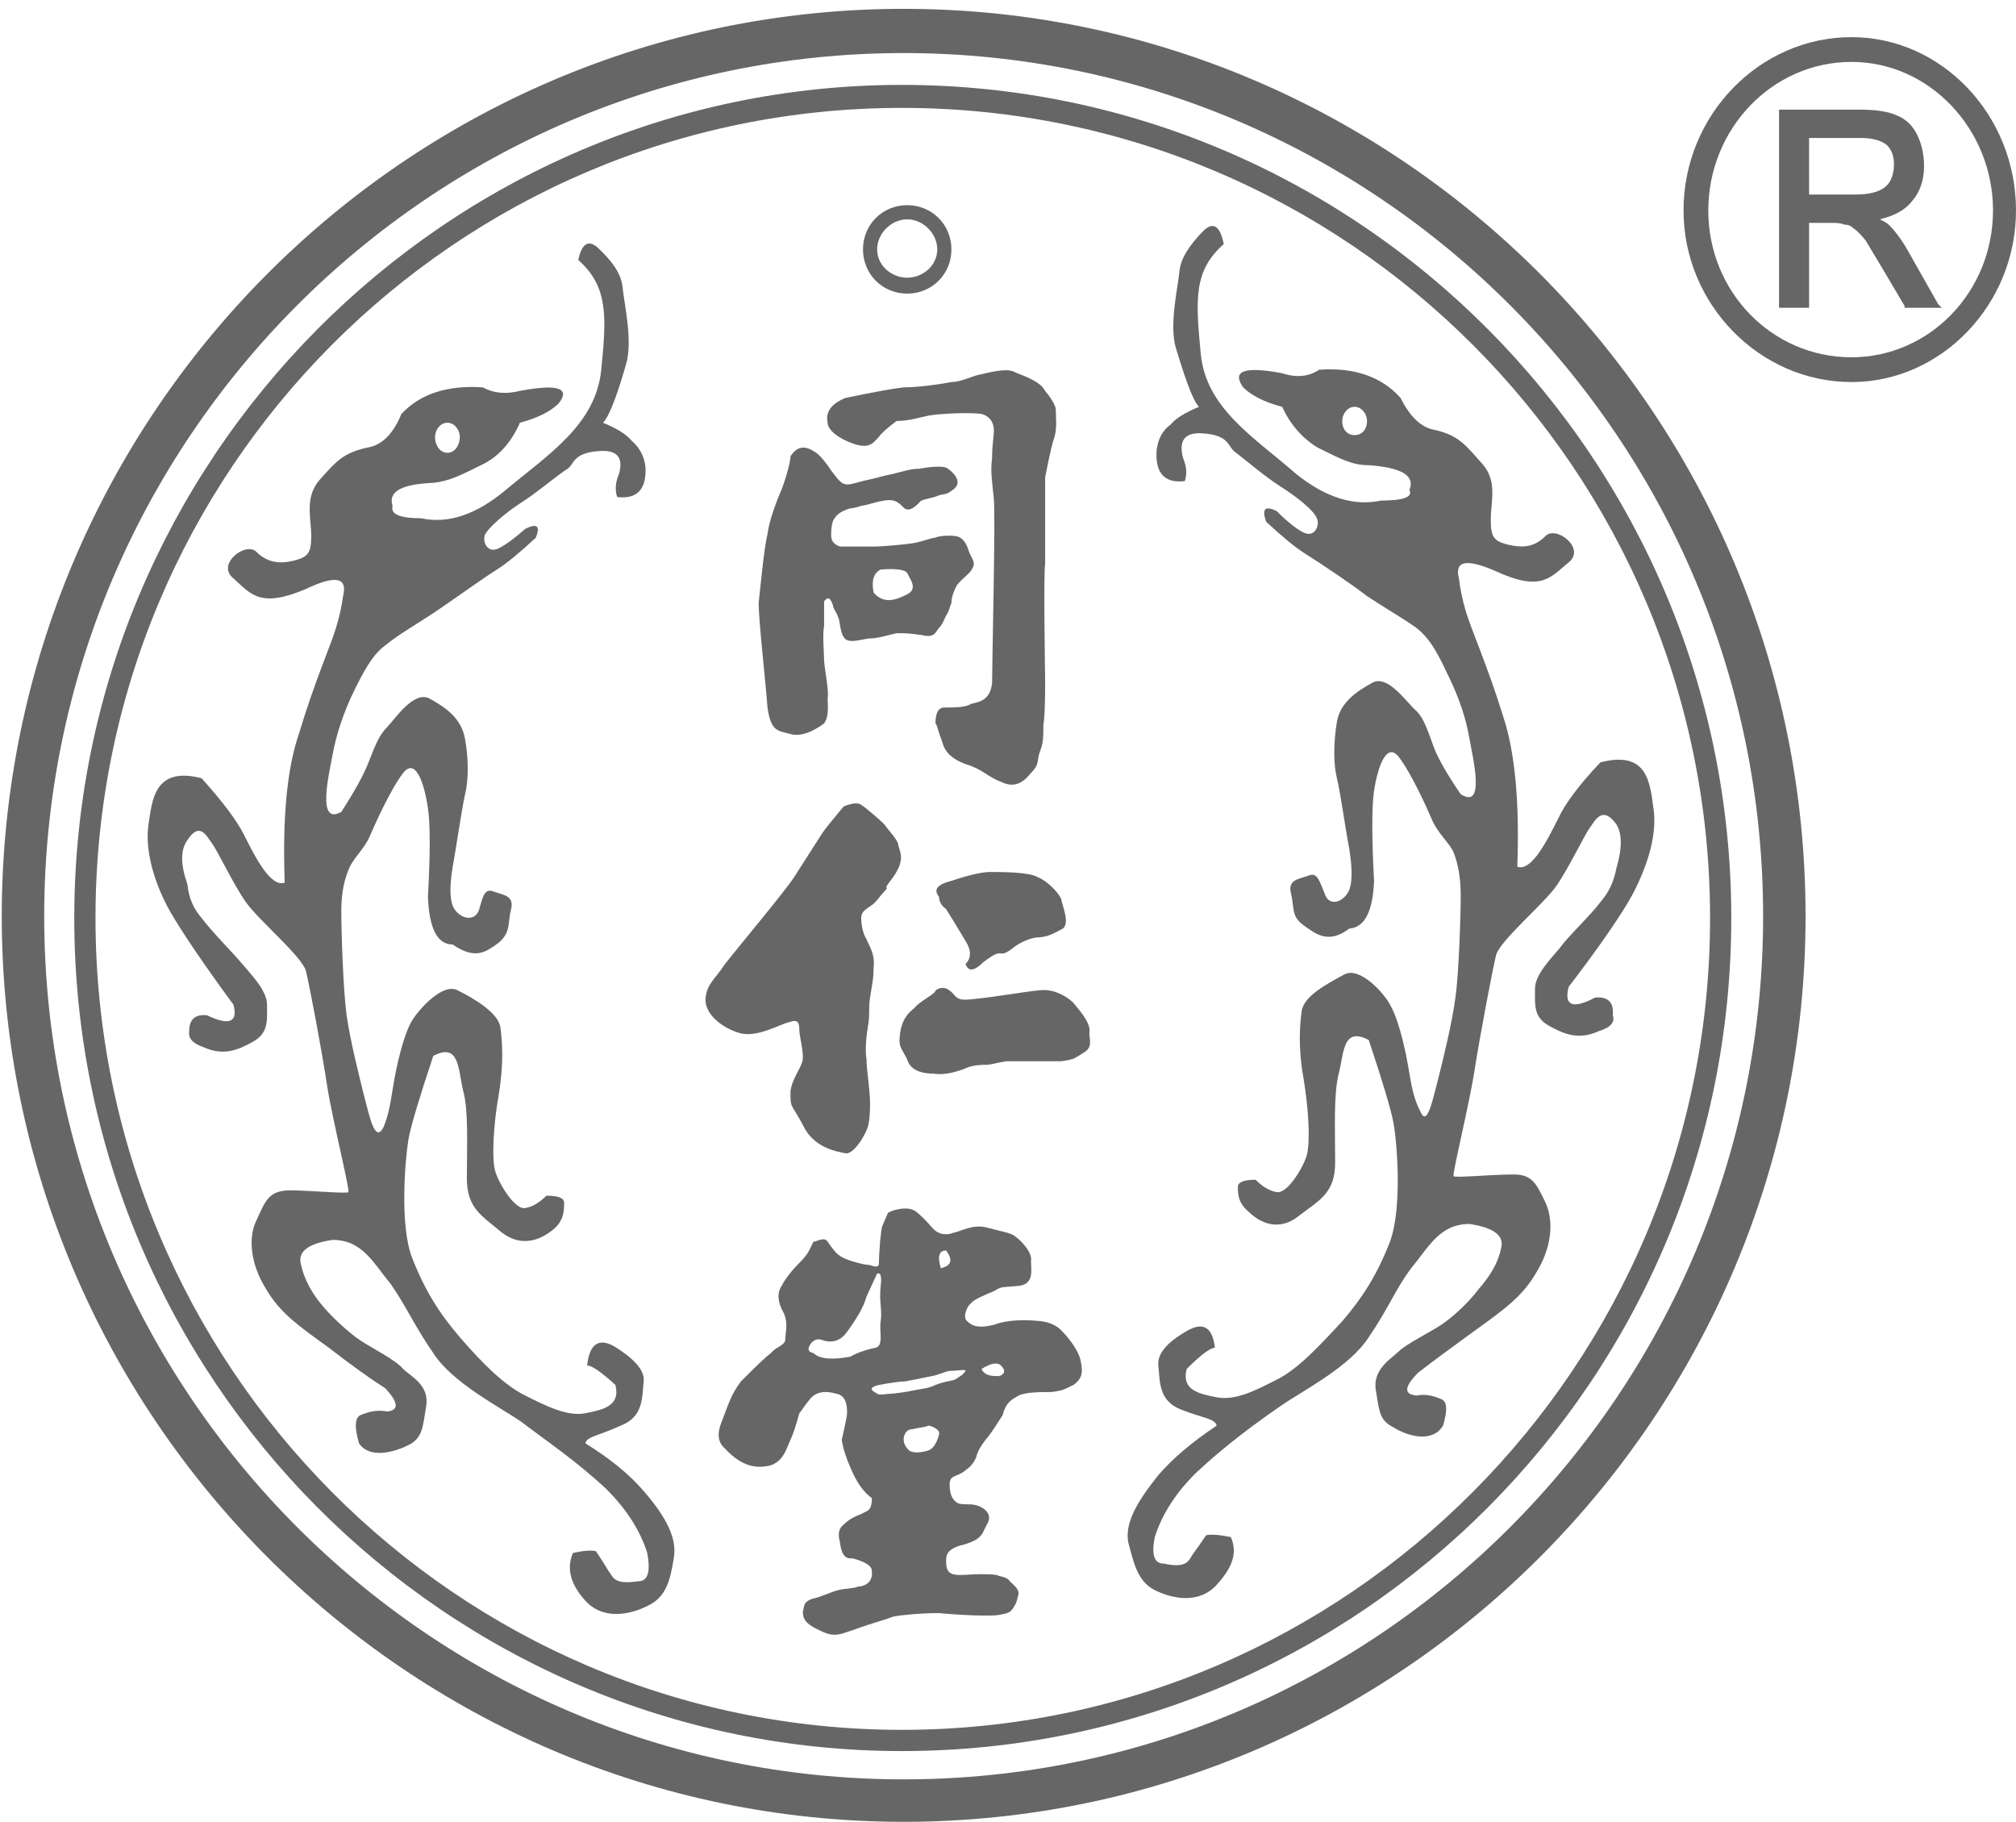 <svg version="1.2" xmlns="http://www.w3.org/2000/svg" viewBox="0 0 114 103" width="114" height="103">
	<title>新建项目</title>
	<style>
		.s0 { fill: #666666 } 
	</style>
	<g id="&lt;Group&gt;">
		<path id="&lt;Compound Path&gt;" fill-rule="evenodd" class="s0" d="m36.4 84.3c1.3 1.5 1.9 2.7 1.7 3.8-0.2 1.2-0.4 2.2-1.5 2.7-1 0.5-2.5 0.8-3.5-0.3-1-1.1-1-2-0.7-2.7q0.9-0.2 1.3-0.1 0.4 0.6 0.7 1.1c0.3 0.4 0.3 0.8 1.7 0.6q0.8 0 0.5-1.6-0.6-1.9-2.3-3.6c-1.7-1.6-3.5-2.8-4.8-3.8-1.3-0.9-3.9-2.2-5-3.9-1.1-1.6-1.5-2.6-2.4-3.9-1-1.2-1.6-2.5-3.3-2.5q-2 0.3-1.8 1.3c0.2 1 0.7 1.8 1.3 2.5 0.6 0.7 1.5 1.5 2.1 1.9 0.6 0.4 2 1.1 2.4 1.6 0.4 0.4 1.5 0.9 1.3 2.1-0.2 1.2-0.2 1.8-1 2.2-0.8 0.4-2.2 0.8-2.8-0.1q-0.4-1.4 0.1-1.6c0.5-0.2 0.9-0.3 1.5-0.2q1-0.1-0.1-1.3-1.4-0.9-3.2-2.3c-1.8-1.3-2.8-2-3.6-3.4-0.8-1.3-1-2.8-0.5-3.8 0.5-1.1 0.7-1.7 1.9-1.7 1.1 0 3.2 0.2 3.3 0.1 0.1-0.1-0.9-4.1-1.2-6-0.3-2-1-5.7-1.2-6.5-0.2-0.8-2.7-2.9-3.4-3.9-0.7-1-1.6-2.9-1.9-3.3-0.3-0.4-0.7-1.3-1.4-0.2q-0.6 0.8 0 2.5 0.1 1.1 0.8 1.9c0.6 0.8 1.8 2 2.3 2.6 0.5 0.6 1.4 1.5 1.4 2.3 0 0.9 0.1 1.6-0.8 2.1-0.9 0.5-1.7 0.8-2.8 0.3q-0.9-0.3-0.8-0.9 0-1 1-0.9 1.9 0.9 1.5-0.6-2.5-3.4-3.6-5.3c-1-1.8-1.4-3.6-1.2-4.9 0.2-1.3 0.3-3.3 3-2.6q1.8 2 2.4 3.2c0.6 1.2 1.5 3 2.3 2.7q-0.2-5.5 0.8-8.4c0.9-3 1.8-5 2.1-6q0.3-1 0.4-1.8 0.4-1.6-2.1-0.4c-2.6 1.1-3.1 0.3-4.1-0.6-1-0.8 0.7-2.1 1.3-1.5 0.6 0.6 1.3 0.7 2.1 0.5 0.8-0.2 1-0.4 1-1.4 0-1-0.4-2.2 0.5-3.2 0.9-1 1.3-1.5 2.7-1.8q1.2-0.2 1.9-1.9 1.6-1.7 4.6-1.5 0.9 0.5 2.1 0.2 3.2-0.6 2.2 0.7-0.7 0.7-2.2 1.1-0.7 1.6-2 2.3c-1.4 0.7-2 1-2.9 1.1q-2.7 0.1-2.3 1.3-0.2 0.7 1.6 0.7 2.3 0.5 4.8-1.6c2.4-2 5.1-3.7 5.4-6.8 0.3-3 0.4-4.7-1.3-6.2q0.3-1.4 1.1-0.7 1.3 1.2 1.4 2.2c0.1 1 0.6 3.1 0.2 4.4-0.4 1.4-0.9 2.9-1.3 3.3q1.2 0.5 1.6 1 0.7 0.6 0.8 1.5 0.1 1.9-1.6 1.7-0.2-0.6 0.1-1.3 0.4-1.4-1.1-1.3c-1.5 0.1-1.4 0.7-1.8 1-0.5 0.3-1.8 1.4-2.6 1.9-0.8 0.5-2 1.5-2.1 1.9-0.1 0.4 0.2 1 0.8 0.7q0.6-0.3 1.5-1.1 1-0.5 0.6 0.5-1.4 1.3-2.2 1.8c-0.8 0.5-2.6 1.8-3.5 2.4-0.9 0.6-2.1 1.3-2.7 1.8-0.7 0.5-1.1 1.1-1.8 2.5-0.7 1.4-1.1 2.7-1.3 3.8-0.2 1.1-0.9 4 0.5 3.2q1.1-1.7 1.5-2.7c0.4-1 0.6-1.6 1.1-2.1 0.4-0.4 1.5-2.1 2.4-1.6 0.9 0.5 1.8 1.1 2 2.3 0.2 1.1 0.2 2.3 0 3.1-0.2 0.9-0.5 3-0.7 4.1q-0.3 1.8 0.1 2.4c0.4 0.6 1.2 0.7 1.4 0 0.2-0.7 0.3-1.2 0.8-1 0.5 0.2 1.2 0.2 1 1-0.2 0.8 0 1.3-0.7 1.9-0.7 0.5-1.3 1-2.6 0.1q-1.3 0-1.4-2.7 0.2-3.7 0-5c-0.2-1.4-0.7-2.9-1.4-2-0.7 0.9-1.6 2.9-1.9 3.6-0.3 0.7-1 1.3-1.2 1.9-0.2 0.5-0.4 1.2-0.4 2.3 0 1.1 0.1 4.4 0.3 5.9 0.2 1.4 0.7 3.4 1 4.6 0.3 1.1 0.6 2.7 1.1 1.7 0.4-1 0.4-1.7 0.7-3.2 0.3-1.4 0.6-2.3 0.9-2.8 0.3-0.5 1.7-2.2 2.6-1.7 1 0.5 2.3 1.3 2.4 2.1 0.1 0.8 0.2 2-0.1 3.8-0.3 1.7-0.4 3.6-0.2 4.3 0.2 0.7 1.1 2.2 1.7 2.1q0.6-0.1 1.2-0.7 1 0 1 0.4c0 0.4 0 1-0.6 1.5-0.6 0.5-1.7 1.1-2.9 0.2-1.2-1-2-1.4-2-3.1 0-1.8 0.1-3.8-0.2-4.9-0.3-1.2-0.2-2.8-1.7-2q-1.2 3.6-1.4 4.7c-0.2 1.2-0.5 4.9 0.2 6.7 0.7 1.8 1.5 3.1 2.7 4.5 1.3 1.5 2.5 2.7 3.7 3.3 1.2 0.6 2.4 1.2 3.4 1 1-0.2 2-0.4 1.7-1.6q-1.2-1.1-1.6-1.1 0.2-1.8 1.5-1.1 1.8 1.1 1.7 2c-0.1 0.9 0 2-1.3 2.5-1.3 0.6-1.9 0.6-2 1q2.1 1.3 3.3 2.7zm-11.8-59.6c0 0.5 0.3 0.9 0.7 0.9 0.4 0 0.7-0.4 0.7-0.9 0-0.4-0.3-0.8-0.7-0.8-0.4 0-0.7 0.4-0.7 0.8z"/>
		<path id="&lt;Compound Path&gt;" fill-rule="evenodd" class="s0" d="m88.7 55.8q-0.4 1.6 1.5 0.6 1.1-0.1 1 1 0.2 0.6-0.8 0.9c-1.1 0.5-1.9 0.2-2.8-0.3-0.9-0.5-0.8-1.2-0.8-2.1 0-0.8 0.9-1.7 1.4-2.3 0.5-0.7 1.7-1.8 2.3-2.6q0.7-0.8 0.9-1.9 0.5-1.7 0-2.5c-0.8-1.1-1.2-0.2-1.5 0.2-0.3 0.4-1.2 2.3-1.9 3.3-0.7 1-3.2 3.1-3.4 3.9-0.2 0.8-0.9 4.5-1.2 6.4-0.3 2-1.3 6-1.2 6.1 0.1 0.1 2.2-0.1 3.4-0.1 1.1 0 1.3 0.6 1.8 1.6 0.5 1.1 0.3 2.6-0.5 3.9-0.8 1.4-1.8 2.1-3.6 3.4q-1.8 1.3-3.1 2.3-1.2 1.2-0.1 1.3c0.5-0.1 0.9 0 1.4 0.2q0.5 0.2 0.1 1.5c-0.6 1-2 0.6-2.8 0.1-0.8-0.4-0.8-0.9-1-2.1-0.2-1.2 0.9-1.8 1.3-2.2 0.4-0.4 1.8-1.1 2.4-1.5 0.6-0.4 1.5-1.2 2.1-2 0.6-0.7 1.1-1.4 1.3-2.4q0.2-1-1.8-1.3c-1.7 0-2.3 1.3-3.3 2.5-0.9 1.2-1.3 2.3-2.4 3.9-1.1 1.7-3.7 3-5 3.9-1.3 0.9-3.1 2.2-4.8 3.8q-1.7 1.7-2.3 3.6-0.3 1.5 0.5 1.5c1.4 0.3 1.4-0.2 1.7-0.6q0.3-0.4 0.7-1 0.4-0.1 1.4 0.1c0.3 0.7 0.3 1.5-0.8 2.7-1 1.1-2.5 0.8-3.5 0.3-1-0.5-1.2-1.6-1.5-2.7-0.2-1.1 0.5-2.3 1.7-3.8q1.2-1.4 3.3-2.8c-0.1-0.4-0.7-0.4-2-0.9-1.3-0.5-1.2-1.6-1.3-2.5q-0.1-1 1.7-2 1.3-0.7 1.5 1-0.4 0-1.6 1.2c-0.3 1.2 0.7 1.4 1.7 1.6 1.1 0.2 2.2-0.4 3.4-1 1.2-0.6 2.4-1.9 3.7-3.3 1.2-1.4 2-2.7 2.7-4.5 0.7-1.9 0.4-5.6 0.2-6.7q-0.2-1.1-1.4-4.7c-1.5-0.8-1.4 0.8-1.7 1.9-0.3 1.2-0.2 3.2-0.2 5 0 1.7-0.8 2.1-2 3-1.2 1-2.3 0.4-2.9-0.2-0.6-0.5-0.6-1-0.6-1.4q0-0.4 1-0.4 0.6 0.6 1.2 0.7c0.6 0.1 1.5-1.4 1.7-2.1 0.2-0.8 0.1-2.6-0.2-4.4-0.3-1.7-0.2-2.9-0.1-3.7 0.1-0.9 1.5-1.6 2.4-2.1 0.9-0.5 2.3 1.1 2.6 1.7 0.3 0.5 0.6 1.4 0.9 2.8 0.3 1.5 0.3 2.2 0.8 3.2 0.4 1 0.7-0.6 1-1.7 0.3-1.2 0.8-3.2 1-4.7 0.2-1.4 0.3-4.7 0.3-5.8 0-1.1-0.2-1.9-0.4-2.4-0.2-0.5-0.9-1.1-1.2-1.8-0.3-0.7-1.2-2.7-1.9-3.6-0.7-0.9-1.2 0.6-1.4 1.9q-0.2 1.4 0 5.1-0.1 2.6-1.4 2.7c-1.2 0.9-1.9 0.3-2.6-0.2-0.7-0.5-0.5-1-0.7-1.8-0.2-0.8 0.5-0.8 1-1 0.5-0.2 0.6 0.3 0.9 1 0.2 0.7 0.9 0.6 1.3 0q0.4-0.6 0.1-2.5c-0.2-1-0.5-3.2-0.7-4-0.2-0.8-0.2-2 0-3.2 0.2-1.1 1.1-1.7 2-2.2 0.9-0.5 2 1.2 2.5 1.6 0.4 0.4 0.6 1 1 2.1q0.4 1 1.5 2.6c1.4 0.9 0.7-2 0.5-3.1-0.2-1.2-0.6-2.4-1.3-3.8-0.7-1.5-1.1-2-1.7-2.5-0.7-0.5-1.9-1.2-2.8-1.8-0.9-0.7-2.7-1.9-3.5-2.4q-0.8-0.5-2.2-1.8-0.4-1.1 0.6-0.6 0.9 0.9 1.5 1.2c0.6 0.3 0.9-0.3 0.8-0.7-0.1-0.5-1.3-1.4-2.1-1.9-0.8-0.5-2.1-1.6-2.5-1.9-0.5-0.3-0.3-1-1.9-1.1q-1.5-0.1-1.1 1.4 0.3 0.7 0.1 1.3-1.7 0.2-1.6-1.7 0.1-1 0.8-1.5 0.4-0.5 1.6-1c-0.4-0.4-0.9-2-1.3-3.3-0.4-1.3 0.1-3.4 0.2-4.4q0.1-1 1.4-2.3 0.8-0.7 1.1 0.8c-1.7 1.5-1.6 3.1-1.3 6.2 0.3 3.1 3 4.7 5.4 6.8q2.5 2 4.8 1.5 1.9 0 1.6-0.6 0.5-1.2-2.3-1.4c-0.9 0-1.5-0.3-2.9-1q-1.3-0.8-2-2.3-1.5-0.4-2.2-1.1-1-1.4 2.2-0.8 1.2 0.4 2.1-0.2 3-0.2 4.6 1.6 0.8 1.6 1.9 1.8c1.4 0.3 1.8 0.9 2.7 1.9 0.9 1 0.5 2.1 0.5 3.2 0 1 0.2 1.2 1 1.4 0.9 0.2 1.5 0.1 2.1-0.5 0.6-0.6 2.3 0.7 1.3 1.5-1 0.8-1.5 1.7-4.1 0.5q-2.5-1.1-2.1 0.4 0.1 0.9 0.4 1.9c0.3 1 1.2 3 2.1 5.9q1 3 0.8 8.5c0.8 0.3 1.7-1.5 2.3-2.7q0.6-1.3 2.4-3.2c2.7-0.7 2.8 1.2 3 2.6 0.2 1.3-0.2 3-1.2 4.9q-1 1.8-3.6 5.2zm-11.4-32c0-0.4-0.3-0.8-0.7-0.8-0.4 0-0.7 0.4-0.7 0.8 0 0.5 0.3 0.8 0.7 0.8 0.4 0 0.7-0.3 0.7-0.8z"/>
		<path id="&lt;Compound Path&gt;" fill-rule="evenodd" class="s0" d="m48.8 14.1c0-1.4 1.1-2.5 2.5-2.5 1.4 0 2.5 1.1 2.5 2.5 0 1.4-1.1 2.5-2.5 2.5-1.4 0-2.5-1.1-2.5-2.5zm0.8 0c0 0.9 0.8 1.6 1.7 1.6 0.9 0 1.7-0.7 1.7-1.6 0-0.9-0.8-1.7-1.7-1.7-0.9 0-1.7 0.8-1.7 1.7z"/>
		<path id="&lt;Compound Path&gt;" fill-rule="evenodd" class="s0" d="m97.9 51.9c0 26-21 47.1-46.9 47.1-25.8 0-46.8-21.1-46.8-47.1 0-25.9 21-47.1 46.8-47.1 25.9 0 46.9 21.2 46.9 47.1zm-1.2 0c0-25.3-20.5-45.8-45.7-45.8-25.2 0-45.6 20.5-45.6 45.8 0 25.3 20.4 45.9 45.6 45.9 25.2 0 45.7-20.6 45.7-45.9z"/>
		<path id="&lt;Compound Path&gt;" fill-rule="evenodd" class="s0" d="m102.1 51.8c0 28.2-22.9 51.2-51 51.2-28.1 0-51-23-51-51.2 0-28.3 22.9-51.3 51-51.3 28.1 0 51 23 51 51.3zm-2.4 0c0-26.9-21.8-48.8-48.6-48.8-26.8 0-48.6 21.9-48.6 48.8 0 26.9 21.8 48.8 48.6 48.8 26.8 0 48.6-21.9 48.6-48.8z"/>
		<path id="&lt;Path&gt;" class="s0" d="m46.8 23.9q-0.2-0.9 1-1.4 2.4-0.5 3.3-0.6c0.9 0 2.2-0.2 2.7-0.3 0.5 0 1.1-0.3 1.5-0.4 0.5-0.1 1.5-0.4 2-0.2 0.4 0.2 1.5 0.5 1.8 1.1q0.5 0.6 0.6 1c0 0.5 0.1 1.1-0.1 1.7-0.2 0.6-0.4 1.7-0.5 2.2 0 0.5 0 4.5 0 4.9-0.1 0.5 0 6.2 0 6.6 0 0.5 0 1.9-0.1 2.5 0 0.7 0 1-0.2 1.5-0.2 0.6 0 0.7-0.5 1.2-0.4 0.5-0.9 0.9-1.7 0.5-0.8-0.3-1-0.7-2-1q-1.1-0.4-1.3-1.2c-0.3-0.8-0.3-1-0.4-1.1 0-0.2 0-0.9 0.5-0.9 0.6 0 1.2 0 1.5-0.2 0.3-0.1 1.1-0.1 1.2-1.2 0-1.1 0.2-9.4 0.1-10.4-0.1-1-0.2-1.5-0.1-2.3 0-0.7 0.1-1.3 0.1-1.5 0-0.2 0-0.8-0.7-1-0.8-0.1-2.5 0-3 0.1-0.5 0.1-1.1 0.3-1.8 0.3q-0.8 0.6-1 0.9c-0.3 0.3-0.5 0.7-1.4 0.4-0.9-0.3-1.5-0.8-1.5-1.2z"/>
		<path id="&lt;Compound Path&gt;" fill-rule="evenodd" class="s0" d="m43.4 40c-0.1-1.4-0.5-4.9-0.5-5.9 0.1-0.9 0.3-3.1 0.5-3.9 0.1-0.8 0.5-1.8 0.7-2.3 0.2-0.4 0.6-1.7 0.6-2.1q0.5-0.8 1.3-0.3 0.4 0.2 1 1.1c0.6 0.8 0.7 0.9 1.4 0.7 0.7-0.2 0.5-0.1 1.6-0.4 1-0.2 1.4-0.4 2-0.4 0.5-0.1 1.4-0.2 1.6 0 0.3 0.2 0.8 0.7 0.4 1.1-0.5 0.4-0.5 0.3-0.9 0.4-0.4 0.2-1 0.2-1.1 0.4-0.2 0.2-0.6 0.6-0.9 0.3-0.3-0.3-0.5-0.5-1.1-0.4-0.6 0.1-0.7 0.2-1.3 0.3-0.6 0.2-0.6 0.1-0.8 0.2-0.3 0.1-0.6 0.3-0.7 0.5-0.2 0.2-0.2 0.8-0.2 1 0 0.3 0.2 0.5 0.5 0.6 0.3 0 1.7 0 2 0 0.3 0 1.6-0.1 2.2-0.2 0.5-0.1 1-0.3 1.2-0.3 0.1-0.1 1.1-0.2 1.4 0 0.3 0.2 0.4 0.5 0.5 0.8 0.1 0.3 0.4 0.6 0.2 0.9-0.1 0.3-0.6 0.6-0.9 1-0.2 0.4-0.3 0.7-0.3 1-0.1 0.2-0.1 0.4-0.3 0.7-0.1 0.2-0.2 0.5-0.4 0.7-0.2 0.2-0.2 0.6-1 0.4-0.8-0.1-0.8-0.1-1.4-0.1-0.5 0.1-1 0.3-1.6 0.3-0.6 0.1-1.2 0.3-1.4-0.1-0.2-0.3-0.2-0.9-0.3-1.1-0.1-0.3-0.3-0.5-0.3-0.7-0.1-0.2-0.2-0.6-0.5-0.2q0 0.9 0 1.4c-0.1 0.5 0 1.5 0 1.9 0 0.4 0.3 1.8 0.2 2.2 0 0.3 0.1 1-0.2 1.4-0.4 0.3-1.2 0.8-1.9 0.6-0.7-0.2-1.1-0.1-1.3-1.5zm6-6.5c0.6 0.7 1.3 0.4 1.9 0.1 0.6-0.3 0.2-0.8 0-1.2q-0.2-0.3-1.5-0.2-0.6 0.3-0.4 1.3z"/>
		<path id="&lt;Path&gt;" class="s0" d="m41.8 58.4c-1-0.3-2-1.1-1.9-2 0.1-0.8 0.5-1 1.1-1.9 0.7-0.9 3.3-4 3.9-4.9q1.4-2.2 1.6-2.5 0.2-0.3 1.2-1.5 0.7-0.3 1-0.1c0.3 0.2 1 0.8 1.3 1.1 0.2 0.3 0.8 0.9 0.8 1.2 0.1 0.4 0.4 0.8-0.3 1.8-0.7 0.9-0.2 0.4-0.4 0.7-0.3 0.3-0.4 0.5-0.7 0.8-0.4 0.3-0.7 0.4-0.7 0.8 0 0.4 0.1 0.9 0.3 1.2 0.1 0.3 0.5 0.8 0.4 1.6 0 0.7-0.1 1-0.2 1.7-0.1 0.6 0 0.9-0.1 1.5-0.1 0.6-0.2 1.4-0.1 2 0 0.6 0.2 1.7 0.2 2.5q0 1.1-0.2 1.5c-0.2 0.5-0.8 1.4-1.2 1.3-0.5-0.1-1.8-0.3-2.4-1.6-0.7-1.3-0.7-0.9-0.7-1.9 0.1-0.8 0.7-1.4 0.7-1.9 0-0.6-0.2-1.2-0.2-1.6 0-0.4-0.1-0.6-0.6-0.4-0.5 0.1-1.8 0.9-2.8 0.6z"/>
		<path id="&lt;Path&gt;" class="s0" d="m60 50.8c0.1 0.5 0.5 1.4 0.1 1.7-0.4 0.2-0.8 0.5-1.5 0.5q-0.6 0.1-1.2 0.5c-0.6 0.5-0.7 0.4-0.9 0.4-0.2 0-0.5 0.2-0.9 0.5-0.3 0.3-0.8 0.7-1 0.1q0.5-0.5 0-1.3-0.9-1.5-1.1-1.8-0.4-0.3-0.4-0.7-0.5-0.6 0.7-0.9 1.5-0.5 2.2-0.5c0.7 0 2.2 0 2.7 0.3 0.5 0.2 1.1 0.8 1.3 1.2z"/>
		<path id="&lt;Path&gt;" class="s0" d="m61.6 58.4c0 0.4 0.2 0.8-0.3 1.1-0.5 0.3-0.5 0.4-1.3 0.5-0.8 0-2.5 0-3.1 0-0.6 0.1-0.9 0.2-1.1 0.2-0.2 0-0.8 0-1.2 0.2-0.5 0.2-1.2 0.4-1.8 0.3-0.5 0-1.3-0.1-1.5-0.8-0.4-0.8-0.5-0.7-0.4-1.5 0.1-0.7 0.4-1.1 0.8-1.4 0.3-0.4 1.2-0.8 1.2-1q0.4-0.3 0.8 0c0.4 0.3 0.3 0.6 1.2 0.5 1-0.1 1.6-0.2 2.3-0.3 0.7-0.1 1.9-0.3 2.1-0.2 0.2 0 0.9 0.2 1.4 0.7 0.5 0.6 1 1.2 0.9 1.7z"/>
		<path id="&lt;Compound Path&gt;" fill-rule="evenodd" class="s0" d="m95.2 11.9c0-5.4 4.3-9.8 9.5-9.8 5.1 0 9.3 4.4 9.3 9.8 0 5.3-4.2 9.7-9.3 9.7-5.2 0-9.5-4.4-9.5-9.7zm1.4 0c0 4.6 3.6 8.3 8.1 8.3 4.4 0 8-3.7 8-8.3 0-4.6-3.6-8.4-8-8.4-4.5 0-8.1 3.8-8.1 8.4z"/>
		<path id="&lt;Compound Path&gt;" fill-rule="evenodd" class="s0" d="m100.6 17.4v-11.2h4.6q1.3 0 2 0.3 0.8 0.3 1.2 1.1 0.4 0.8 0.4 1.8 0 1.2-0.7 2c-0.4 0.5-1 0.8-1.8 1 0.2 0.1 0.4 0.2 0.5 0.3q0.6 0.6 1.1 1.5l1.7 3 0.2 0.2h-2.1v-0.1l-1.3-2.2q-0.6-1-0.9-1.5-0.4-0.5-0.7-0.7-0.2-0.2-0.5-0.2-0.2-0.1-0.7-0.1h-1.3v4.8zm1.7-6.4h2.6q0.8 0 1.3-0.2 0.5-0.2 0.7-0.6 0.2-0.4 0.2-0.9 0-0.7-0.4-1.1-0.5-0.4-1.5-0.4h-2.9z"/>
		<path id="&lt;Compound Path&gt;" fill-rule="evenodd" class="s0" d="m61.1 76.9c0.1 0.5 0.2 1-0.4 1.4-0.6 0.3-0.6 0.3-1.2 0.4-0.6 0-1.5 0-1.9 0.2-0.3 0.2-0.7 0.3-0.9 1.1q-0.5 0.8-0.8 1.2-0.6 0.7-0.7 1.2c-0.2 0.4-0.3 0.5-0.7 0.8-0.4 0.3-0.8 0.2-0.8 0.7 0 0.5 0.1 0.9 0.5 1.1 0.4 0.1 0.6 0 1 0.1 0.4 0.1 1 0.5 0.6 1.1-0.3 0.6-0.3 0.8-1.2 1.1-0.9 0.2-1.1 0.5-1.1 0.9 0 0.3 0 0.7 0.4 0.8 0.3 0.1 1 0 1.5 0 0.5 0 0.9 0 1.1 0.1q0.5 0.1 0.6 0.3c0.2 0.2 0.5 0.4 0.5 0.7-0.1 0.4-0.1 0.5-0.3 0.8-0.2 0.3-0.3 0.3-0.8 0.4-0.5 0.1-2.4 0-3.4-0.1-1 0-2.1 0.1-2.6 0.2-0.5 0.2-1.3 0.4-2.1 0.7-0.9 0.3-1.2 0.5-2 0.1-0.9-0.4-1-0.7-1-1.1 0.1-0.3 0-0.5 0.5-0.7 0.5-0.1 1.1-0.4 1.5-0.5 0.4-0.1 1-0.1 1.1-0.2 0.2 0 0.9-0.1 0.8-0.9q0-0.4-1.1-0.7-0.6 0.1-0.7-0.9-0.2-0.7 0.2-1c0.3-0.3 0.7-0.5 1-0.6 0.3-0.2 0.6-0.1 0.6-0.9q-0.7-0.5-1.2-1.7-0.4-0.9-0.5-1.6 0.3-1.3 0.3-1.5c0-0.3 0-1-0.6-1.1q-1-0.3-1.5 0.3c-0.4 0.5-0.5 0.7-0.6 0.8q-0.3 1.1-0.5 1.5c-0.2 0.4-0.4 1.4-1.4 1.5q-1.2 0.2-2.3-1-0.6-0.5-0.2-1.5c0.4-1 0.5-1.5 1.1-2.3 0.7-0.7 1.4-1.4 1.7-1.6 0.2-0.3 0.7-0.4 0.8-0.7 0-0.4 0.2-1-0.1-1.6q-0.5-0.9-0.1-1.5c0.3-0.6 0.9-1.2 1.1-1.4q0.2-0.2 0.4-0.5l0.3-0.6c0.2 0 0.6-0.3 0.8 0 0.2 0.3 0.5 0.7 0.7 0.8 0.2 0.2 1.3 0.5 1.5 0.5 0.3 0 0.7 0.3 0.7-0.1 0-0.4 0.1-1.9 0.2-2.1l0.3-0.7c0-0.1 1.1-0.5 1.6-0.1 0.5 0.4 0.8 0.8 1 1 0.2 0.2 0.6 0.4 1.1 0.2 0.5-0.1 1.1-0.5 1.9-0.3 0.7 0.2 1.4 0.3 1.6 0.5 0.3 0.2 1 0.9 0.9 1.4 0 0.5 0.2 1.3-0.7 1.4-1 0.1-0.9 0-1.4 0.3-0.5 0.2-1.2 0.5-1.3 0.7-0.2 0.1-0.5 0.8-0.2 1 0.3 0.3 0.7 0.4 1.5 0.2 0.8-0.3 1.8-0.3 2.7-0.2q0.7 0.1 1.1 0.5c0.5 0.5 1 1.2 1.1 1.7zm-7.9-5.2q0.9-0.2 0.3-1-0.6 0-0.3 1zm-3.7 4.5c0.5-0.1 0.2-1 0.3-1.5 0.1-0.6-0.1-1.1 0-2q0.1-0.8-0.2-0.7l-0.6 1.3c-0.2 0.7-0.6 1.3-1.1 2q-0.5 0.7-1.3 0.5-0.4-0.2-0.7 0.1-0.4 0.5 0.1 0.6 0.5 0.5 2.1 0.2c0.3-0.2 0.9-0.4 1.4-0.5zm3.6 4.9c0.1-0.3-0.5-0.5-0.6-0.5-0.2 0.1-0.5 0.1-0.9 0.2q-0.4 0-0.5 0.5c0 0.2 0 0.4 0.3 0.7 0.3 0.2 0.8 0.1 1.1 0 0.3-0.1 0.5-0.5 0.6-0.9zm1.5-3.6c0-0.1-0.4 0-0.8 0-0.3 0-0.6 0.2-1.1 0.3-0.5 0.1-1 0.2-1.5 0.3q-0.4 0-1.5 0.2c-0.8 0.2-0.2 0.4-0.1 0.5 0.2 0.1 0.5 0 0.7 0 0.2 0 1-0.1 1.4-0.2 0.5-0.1 0.8-0.1 1.2-0.3 0.5-0.2 0.8-0.2 1.1-0.3 0.3-0.2 0.5-0.3 0.6-0.5zm2-0.3q-0.3-0.3-1.1 0.2c0.2 0.4 0.6 0.4 1 0.4 0.3-0.1 0.4-0.3 0.1-0.6z"/>
	</g>
</svg>